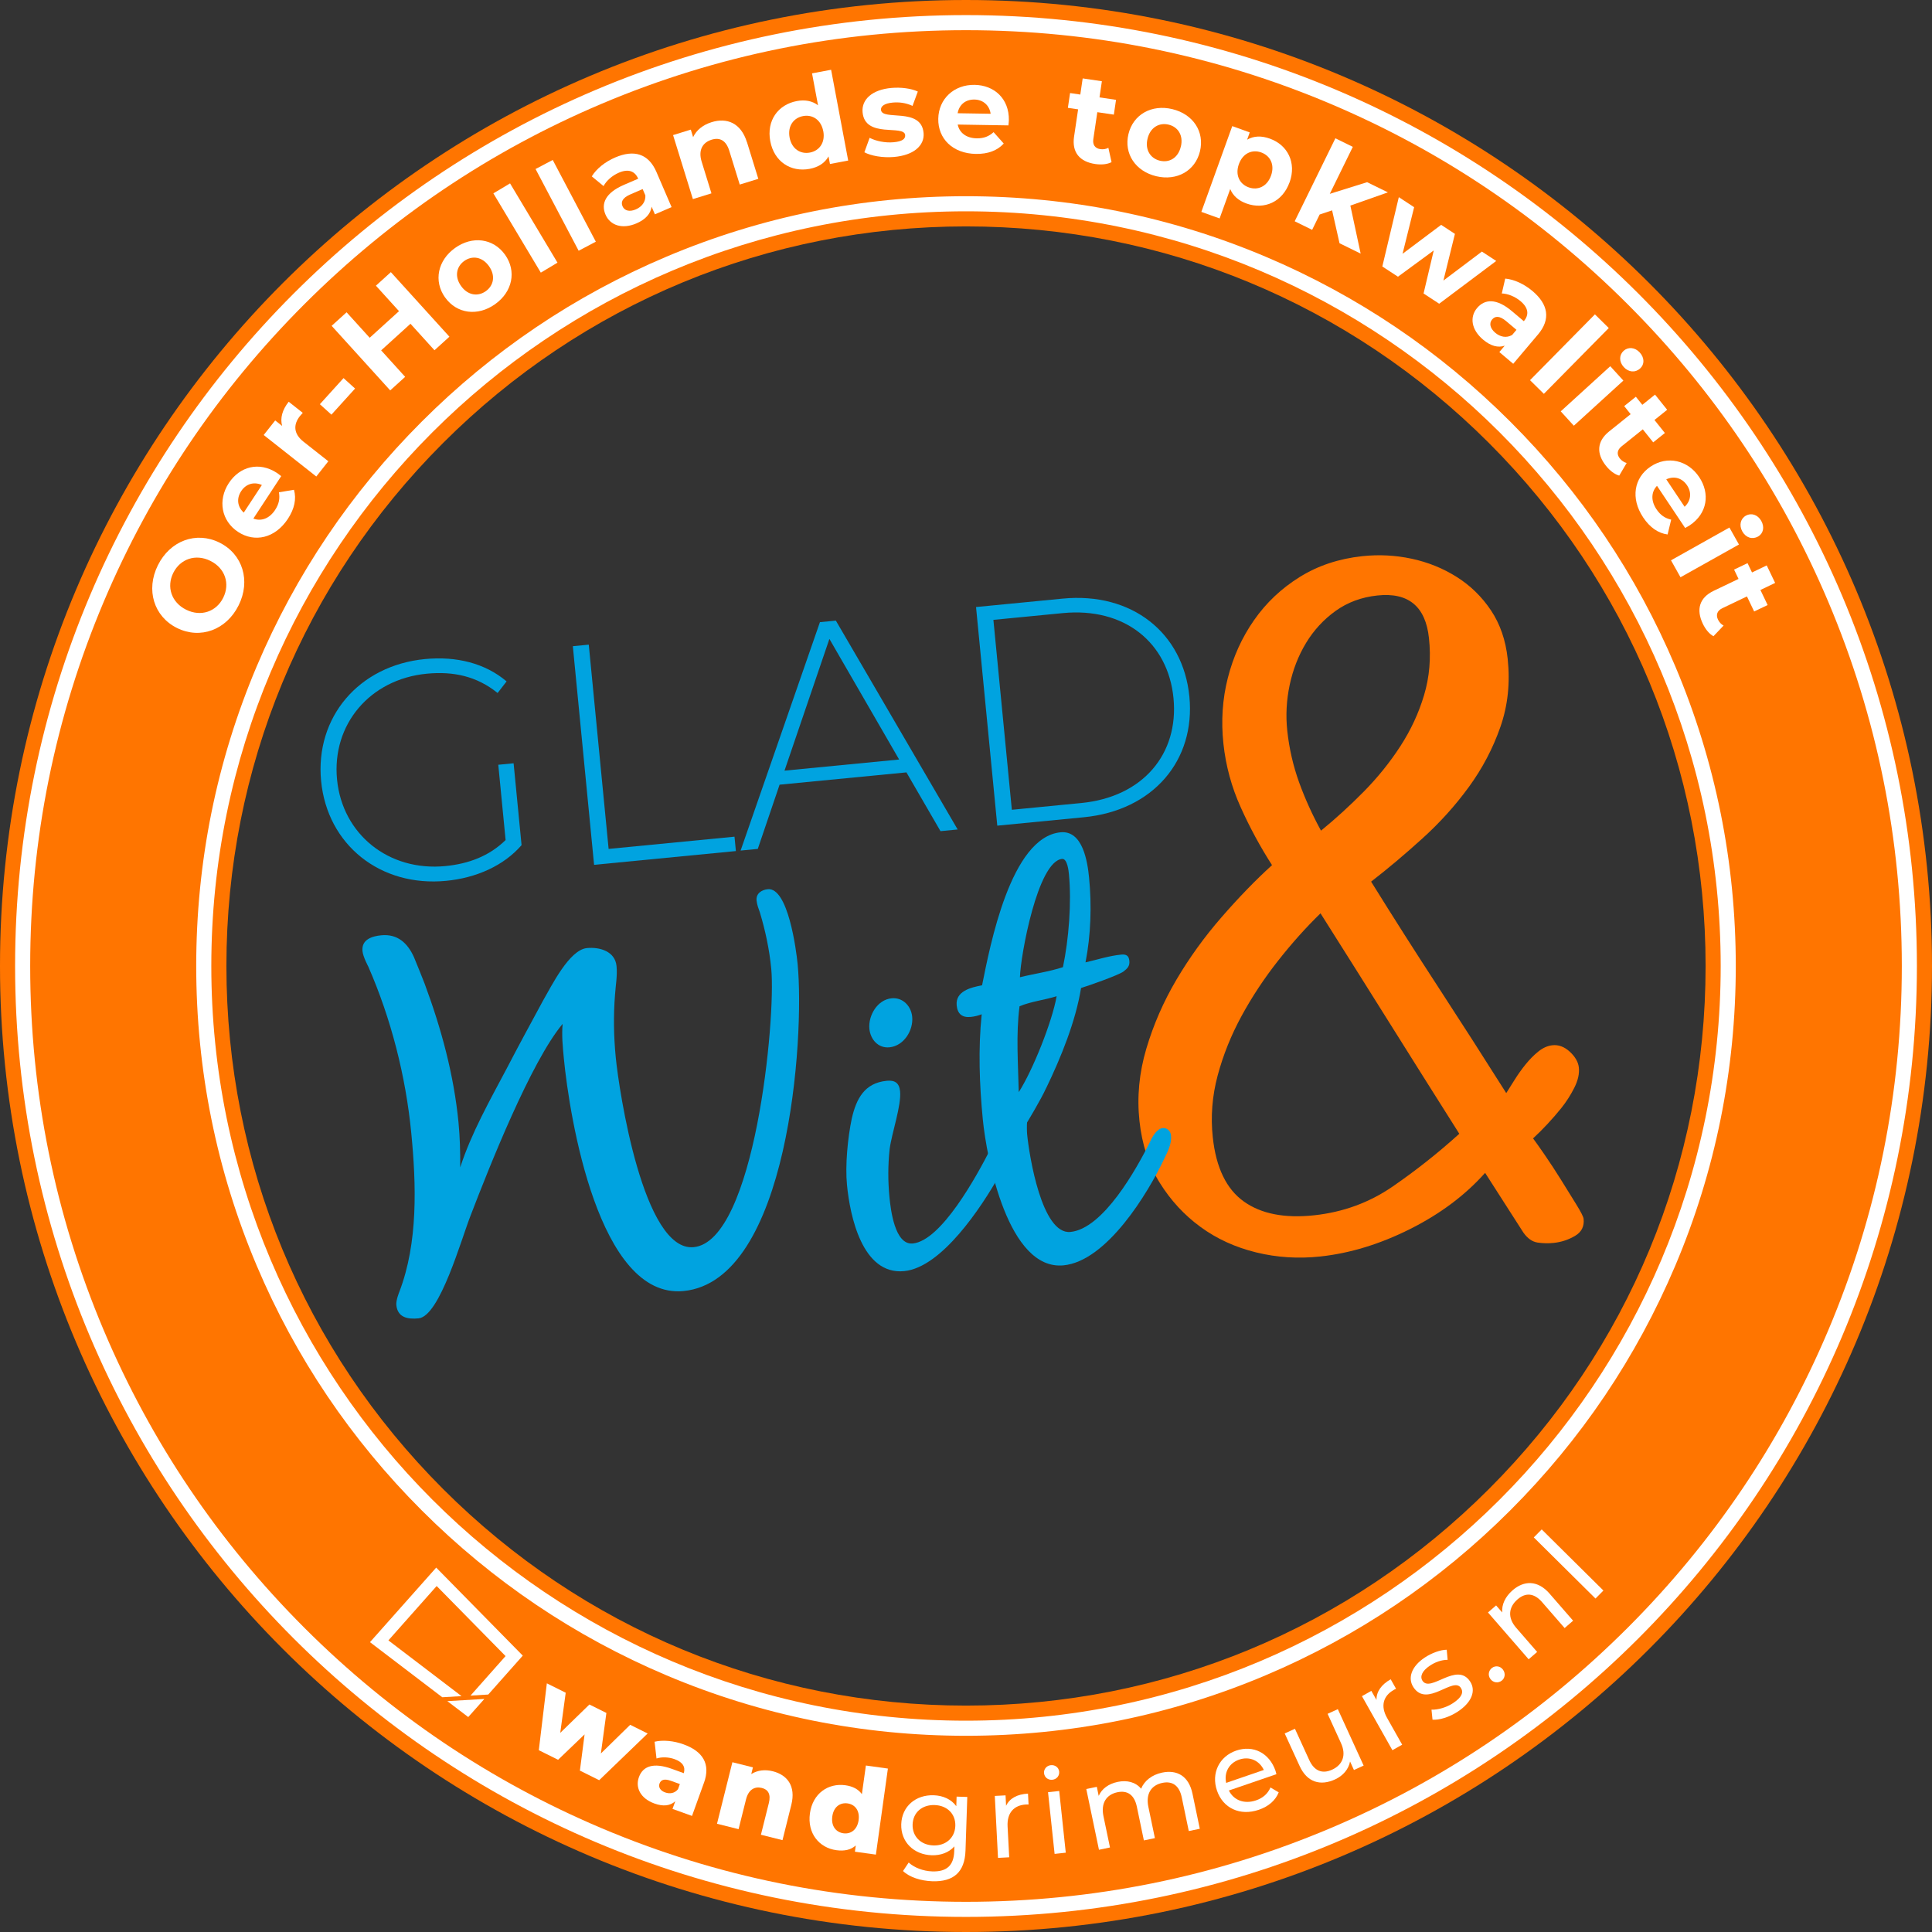 <svg xmlns="http://www.w3.org/2000/svg" id="uuid-5faf0188-7ac1-47ae-9231-92adea727049" viewBox="0 0 512 512"><rect x="0" y="0" width="512" height="512" fill="#333333" stroke="none"/><defs><style>.uuid-99f687b9-de79-4185-b222-1fcd5204f076{fill:#00a3e0;}.uuid-de76cfc2-ba8f-456e-90f4-ef39b5850ddf{fill:#fff;}.uuid-7059e9d6-05dc-42dc-92ea-e2db9407610a{fill:#ff7500;}</style></defs><g id="uuid-e0fbe9ff-de60-4bed-b007-a31b88a794a2"><g><path class="uuid-7059e9d6-05dc-42dc-92ea-e2db9407610a" d="M256,60c52.35,0,101.57,20.39,138.59,57.41,37.02,37.02,57.41,86.24,57.41,138.59s-20.39,101.57-57.41,138.59c-37.02,37.02-86.24,57.41-138.59,57.41s-101.57-20.39-138.59-57.41c-37.02-37.02-57.41-86.24-57.41-138.59s20.39-101.57,57.41-138.59c37.02-37.02,86.24-57.41,138.59-57.41m0-60C114.62,0,0,114.62,0,256s114.62,256,256,256,256-114.62,256-256S397.38,0,256,0h0Z"></path><path class="uuid-7059e9d6-05dc-42dc-92ea-e2db9407610a" d="M410.16,297.81c-1.24,1.34-2.54,2.63-3.88,3.88,.65,.86,1.68,2.32,3.1,4.38,1.42,2.07,2.86,4.27,4.32,6.61,1.45,2.34,2.79,4.51,4.03,6.5,1.23,2,1.88,3.26,1.94,3.81,.22,2.01-.55,3.53-2.28,4.54-1.74,1.02-3.61,1.64-5.62,1.85-1.46,.16-2.9,.12-4.31-.09-1.41-.22-2.66-1.1-3.75-2.65l-10.14-15.82c-5.28,5.93-11.91,10.89-19.89,14.89-7.98,4-15.9,6.42-23.76,7.27-5.85,.63-11.52,.27-17.03-1.08-5.51-1.35-10.42-3.59-14.73-6.74-4.31-3.14-7.92-7.05-10.83-11.73-2.91-4.68-4.69-10.12-5.36-16.34-.69-6.39-.08-12.79,1.82-19.19,1.9-6.4,4.57-12.5,8.01-18.33,3.44-5.82,7.42-11.33,11.95-16.53,4.52-5.2,8.97-9.79,13.35-13.77-3.11-4.84-5.88-9.95-8.3-15.33-2.43-5.38-3.95-10.99-4.58-16.84-.65-6.03-.26-11.85,1.17-17.46,1.43-5.6,3.74-10.71,6.95-15.3,3.2-4.59,7.23-8.4,12.08-11.42,4.85-3.02,10.38-4.86,16.6-5.53,4.39-.47,8.74-.25,13.06,.67,4.32,.92,8.3,2.53,11.94,4.82,3.64,2.29,6.67,5.24,9.1,8.87,2.42,3.62,3.9,7.9,4.43,12.83,.69,6.4,.04,12.43-1.94,18.09-1.98,5.67-4.76,10.96-8.34,15.87-3.58,4.92-7.69,9.47-12.32,13.66-4.63,4.2-9.16,8.01-13.59,11.44,5.81,9.36,11.76,18.7,17.84,28.03,6.08,9.33,12.07,18.67,17.97,28.01,.63-.99,1.38-2.18,2.25-3.57,.86-1.38,1.83-2.74,2.89-4.05,1.06-1.31,2.18-2.45,3.38-3.41,1.19-.96,2.42-1.51,3.71-1.65,1.64-.18,3.18,.4,4.62,1.72,1.43,1.33,2.23,2.72,2.39,4.18,.18,1.64-.23,3.45-1.22,5.4-.99,1.96-2.14,3.74-3.44,5.36-1.14,1.42-2.33,2.79-3.58,4.13Zm-71.47-43.19c-3.66,4.65-6.88,9.52-9.66,14.62-2.78,5.11-4.89,10.37-6.34,15.79-1.45,5.42-1.88,10.88-1.29,16.36,.86,8.04,3.6,13.71,8.2,17,4.6,3.3,10.84,4.52,18.7,3.67,7.67-.83,14.61-3.37,20.8-7.64s12.07-8.92,17.63-13.96c-6.46-10.21-12.59-19.95-18.39-29.21-5.8-9.26-11.93-19-18.39-29.21-3.85,3.74-7.6,7.93-11.26,12.58Zm15.26-92.72c-3.18,2.28-5.78,5.11-7.82,8.47-2.04,3.37-3.49,7.08-4.35,11.14-.86,4.07-1.07,8.11-.64,12.13,.51,4.75,1.56,9.31,3.13,13.67,1.58,4.36,3.51,8.63,5.81,12.82,3.91-3.19,7.69-6.65,11.36-10.37,3.66-3.72,6.89-7.72,9.66-11.99,2.77-4.27,4.88-8.79,6.3-13.57,1.43-4.77,1.86-9.81,1.29-15.11-.9-8.4-5.47-12.17-13.69-11.28-4.21,.45-7.89,1.82-11.07,4.1Z"></path><g><path class="uuid-de76cfc2-ba8f-456e-90f4-ef39b5850ddf" d="M46.92,166.43c-6.15-3.05-8.32-10.1-5.08-16.63,3.23-6.5,10.14-9.07,16.32-6.01,6.18,3.07,8.31,10.13,5.08,16.63-3.24,6.53-10.17,9.06-16.32,6.01Zm8.84-17.79c-3.93-1.95-8-.51-9.84,3.18-1.83,3.69-.52,7.81,3.41,9.76,3.93,1.95,8,.51,9.83-3.18,1.83-3.69,.53-7.81-3.41-9.76Z"></path><path class="uuid-de76cfc2-ba8f-456e-90f4-ef39b5850ddf" d="M74.51,126.2l-7.37,11.23c2.12,.8,4.28-.03,5.77-2.3,1.03-1.57,1.3-3.01,1.01-4.67l3.99-.66c.67,2.41,.14,5.02-1.62,7.7-3.37,5.13-8.79,6.36-13.2,3.46-4.44-2.91-5.42-8.41-2.45-12.94,2.86-4.36,7.99-5.81,12.77-2.68,.33,.22,.76,.58,1.1,.84Zm-9.91,9.64l4.8-7.31c-2.08-.93-4.21-.32-5.48,1.62-1.29,1.96-1.02,4.15,.68,5.7Z"></path><path class="uuid-de76cfc2-ba8f-456e-90f4-ef39b5850ddf" d="M76.51,106.47l3.73,2.94c-.29,.32-.52,.56-.77,.87-1.76,2.23-1.71,4.67,.96,6.77l6.58,5.19-3.19,4.04-13.94-11,3.05-3.86,1.84,1.45c-.57-2.05,.04-4.26,1.74-6.41Z"></path><path class="uuid-de76cfc2-ba8f-456e-90f4-ef39b5850ddf" d="M84.77,107.12l6.27-6.92,3.06,2.77-6.27,6.92-3.06-2.77Z"></path><path class="uuid-de76cfc2-ba8f-456e-90f4-ef39b5850ddf" d="M103.58,72.12l15.52,17.11-3.96,3.59-6.36-7.02-7.77,7.05,6.36,7.02-3.96,3.59-15.52-17.11,3.96-3.59,6.12,6.75,7.77-7.05-6.12-6.75,3.96-3.59Z"></path><path class="uuid-de76cfc2-ba8f-456e-90f4-ef39b5850ddf" d="M117.95,78.83c-3.1-4.35-1.95-9.84,2.65-13.12,4.59-3.28,10.13-2.56,13.24,1.79,3.1,4.35,1.98,9.82-2.62,13.1-4.59,3.28-10.16,2.58-13.26-1.77Zm11.63-8.3c-1.78-2.5-4.44-2.87-6.54-1.38-2.1,1.5-2.64,4.15-.85,6.65,1.78,2.5,4.47,2.85,6.56,1.36,2.1-1.5,2.61-4.13,.83-6.63Z"></path><path class="uuid-de76cfc2-ba8f-456e-90f4-ef39b5850ddf" d="M130.75,51.24l4.42-2.64,12.57,21.01-4.42,2.64-12.57-21.01Z"></path><path class="uuid-de76cfc2-ba8f-456e-90f4-ef39b5850ddf" d="M141.93,44.79l4.55-2.4,11.42,21.66-4.55,2.4-11.42-21.66Z"></path><path class="uuid-de76cfc2-ba8f-456e-90f4-ef39b5850ddf" d="M173.97,45.59l4.01,9.3-4.42,1.91-.88-2.03c-.24,1.86-1.6,3.38-3.99,4.42-3.82,1.65-7.01,.51-8.22-2.31-1.24-2.88-.07-5.76,4.9-7.9l3.76-1.62c-.88-2.03-2.6-2.69-5.14-1.59-1.73,.75-3.27,2.09-4.04,3.54l-3.12-2.57c1.24-2.04,3.57-3.88,6.18-5,4.97-2.14,8.84-1.08,10.97,3.86Zm-2.94,6.19l-.72-1.67-3.24,1.4c-2.21,.95-2.56,2.07-2.09,3.16,.51,1.18,1.85,1.54,3.52,.82,1.58-.68,2.63-2,2.53-3.72Z"></path><path class="uuid-de76cfc2-ba8f-456e-90f4-ef39b5850ddf" d="M197.96,37.68l3,9.71-4.92,1.52-2.77-8.95c-.85-2.74-2.5-3.61-4.67-2.94-2.36,.73-3.62,2.71-2.65,5.83l2.59,8.39-4.92,1.52-5.25-16.96,4.7-1.45,.61,1.99c.88-1.86,2.62-3.26,4.92-3.97,4-1.24,7.75,.16,9.35,5.33Z"></path><path class="uuid-de76cfc2-ba8f-456e-90f4-ef39b5850ddf" d="M220.25,18.48l4.53,24.07-4.83,.91-.38-2.01c-.98,1.76-2.69,2.86-5.02,3.3-4.93,.93-9.39-1.86-10.42-7.34-1.03-5.48,2.1-9.7,7.04-10.63,2.14-.4,4.09-.06,5.62,1.13l-1.59-8.47,5.06-.95Zm-2.08,16.28c-.57-3.02-2.86-4.47-5.35-4-2.53,.48-4.13,2.66-3.57,5.68,.57,3.02,2.86,4.47,5.39,3.99,2.5-.47,4.1-2.65,3.54-5.67Z"></path><path class="uuid-de76cfc2-ba8f-456e-90f4-ef39b5850ddf" d="M229.07,40.35l1.39-3.83c1.67,.88,4.13,1.37,6.3,1.18,2.37-.2,3.2-.9,3.12-1.89-.25-2.89-10.68,.98-11.29-6.09-.29-3.35,2.53-5.98,7.7-6.42,2.43-.21,5.18,.12,6.94,.96l-1.4,3.8c-1.83-.84-3.6-1.02-5.21-.88-2.3,.2-3.23,1.01-3.15,1.93,.26,3.02,10.7-.82,11.29,6.15,.28,3.29-2.58,5.89-7.87,6.34-2.99,.26-6.09-.31-7.83-1.25Z"></path><path class="uuid-de76cfc2-ba8f-456e-90f4-ef39b5850ddf" d="M267.23,33.23l-13.43-.22c.46,2.22,2.32,3.6,5.03,3.65,1.88,.03,3.24-.51,4.48-1.64l2.69,3.02c-1.68,1.85-4.17,2.8-7.37,2.75-6.14-.1-10.07-4.03-9.98-9.31,.09-5.31,4.21-9.08,9.62-8.99,5.21,.08,9.18,3.65,9.09,9.36,0,.4-.08,.96-.12,1.38Zm-13.45-3.22l8.75,.14c-.33-2.25-1.99-3.73-4.3-3.77-2.34-.04-4.05,1.35-4.45,3.63Z"></path><path class="uuid-de76cfc2-ba8f-456e-90f4-ef39b5850ddf" d="M294.58,42.97c-1.16,.6-2.74,.73-4.31,.5-4.15-.61-6.25-3.09-5.63-7.27l1.07-7.22-2.71-.4,.58-3.92,2.71,.4,.63-4.28,5.09,.75-.63,4.28,4.38,.65-.58,3.92-4.38-.65-1.06,7.15c-.22,1.5,.47,2.44,1.84,2.64,.75,.11,1.54,0,2.15-.35l.84,3.79Z"></path><path class="uuid-de76cfc2-ba8f-456e-90f4-ef39b5850ddf" d="M299.05,35.53c1.25-5.2,6.15-7.93,11.63-6.61,5.49,1.32,8.58,5.96,7.33,11.16-1.25,5.2-6.11,7.93-11.6,6.62-5.49-1.32-8.61-5.97-7.36-11.17Zm13.89,3.34c.72-2.98-.75-5.24-3.25-5.84s-4.86,.73-5.58,3.72c-.72,2.98,.78,5.24,3.28,5.84,2.5,.6,4.83-.74,5.54-3.73Z"></path><path class="uuid-de76cfc2-ba8f-456e-90f4-ef39b5850ddf" d="M341.74,48.33c-1.89,5.25-6.73,7.29-11.42,5.6-2.08-.75-3.55-2.02-4.3-3.83l-2.81,7.79-4.84-1.74,8.19-22.73,4.63,1.67-.69,1.93c1.74-1.02,3.79-1.09,6.03-.28,4.69,1.69,7.11,6.35,5.22,11.6Zm-4.91-1.77c1.04-2.89-.17-5.29-2.59-6.16-2.42-.87-4.88,.21-5.92,3.09s.17,5.29,2.59,6.16c2.42,.87,4.88-.21,5.92-3.09Z"></path><path class="uuid-de76cfc2-ba8f-456e-90f4-ef39b5850ddf" d="M353.02,55.75l-3.3,1.1-1.99,4.06-4.62-2.27,10.78-21.99,4.62,2.27-6.1,12.45,9.89-3.09,5.51,2.7-9.95,3.5,2.73,12.73-5.6-2.75-1.97-8.72Z"></path><path class="uuid-de76cfc2-ba8f-456e-90f4-ef39b5850ddf" d="M396.51,69.16l-15.11,11.33-4.14-2.71,2.7-11.41-9.49,6.96-4.14-2.71,4.37-18.37,4.06,2.66-3.07,12.35,10.23-7.67,3.65,2.39-3.05,12.37,10.2-7.68,3.81,2.5Z"></path><path class="uuid-de76cfc2-ba8f-456e-90f4-ef39b5850ddf" d="M407.56,88.67l-6.54,7.74-3.68-3.11,1.43-1.69c-1.77,.62-3.74,.08-5.73-1.6-3.18-2.68-3.58-6.05-1.59-8.39,2.02-2.39,5.12-2.63,9.25,.86l3.13,2.64c1.43-1.69,1.25-3.52-.87-5.31-1.44-1.21-3.33-1.99-4.97-2.04l.91-3.94c2.38,.2,5.06,1.47,7.23,3.3,4.13,3.49,4.91,7.43,1.44,11.54Zm-6.85,.13l1.17-1.39-2.7-2.28c-1.84-1.56-3-1.36-3.76-.46-.83,.98-.55,2.34,.83,3.51,1.31,1.11,2.96,1.46,4.45,.61Z"></path><path class="uuid-de76cfc2-ba8f-456e-90f4-ef39b5850ddf" d="M422.67,83.31l3.67,3.62-17.2,17.44-3.67-3.62,17.2-17.44Z"></path><path class="uuid-de76cfc2-ba8f-456e-90f4-ef39b5850ddf" d="M426.74,97.05l3.47,3.81-13.13,11.96-3.47-3.81,13.13-11.96Zm3.53-4.07c1.2-1.09,2.99-.98,4.28,.43s1.28,3.17,.11,4.23c-1.27,1.16-3.06,1.05-4.35-.37-1.29-1.42-1.23-3.21-.03-4.3Z"></path><path class="uuid-de76cfc2-ba8f-456e-90f4-ef39b5850ddf" d="M429.13,126.05c-1.25-.35-2.51-1.33-3.5-2.57-2.62-3.27-2.47-6.52,.82-9.16l5.69-4.56-1.71-2.14,3.09-2.48,1.71,2.14,3.37-2.7,3.22,4.02-3.37,2.7,2.76,3.45-3.09,2.48-2.76-3.45-5.64,4.52c-1.18,.95-1.31,2.11-.45,3.19,.47,.59,1.13,1.04,1.81,1.21l-1.97,3.35Z"></path><path class="uuid-de76cfc2-ba8f-456e-90f4-ef39b5850ddf" d="M446.58,139.92l-7.46-11.17c-1.56,1.64-1.64,3.96-.14,6.21,1.05,1.56,2.26,2.38,3.9,2.75l-.95,3.93c-2.48-.33-4.68-1.83-6.46-4.5-3.41-5.1-2.42-10.57,1.97-13.5,4.42-2.95,9.86-1.71,12.86,2.79,2.9,4.33,2.23,9.63-2.52,12.8-.33,.22-.83,.48-1.21,.69Zm-5-12.89l4.86,7.27c1.66-1.55,1.94-3.76,.65-5.68-1.3-1.95-3.42-2.56-5.51-1.59Z"></path><path class="uuid-de76cfc2-ba8f-456e-90f4-ef39b5850ddf" d="M458.32,139.81l2.52,4.49-15.49,8.68-2.52-4.49,15.49-8.69Zm4.36-3.16c1.41-.79,3.13-.28,4.07,1.39,.94,1.67,.53,3.37-.85,4.15-1.5,.84-3.22,.33-4.16-1.34-.94-1.67-.47-3.41,.94-4.2Z"></path><path class="uuid-de76cfc2-ba8f-456e-90f4-ef39b5850ddf" d="M454.09,168.61c-1.14-.62-2.14-1.87-2.82-3.3-1.81-3.78-.93-6.91,2.88-8.74l6.58-3.15-1.18-2.47,3.57-1.71,1.18,2.47,3.9-1.87,2.23,4.64-3.9,1.87,1.91,3.99-3.57,1.71-1.91-3.99-6.52,3.12c-1.37,.66-1.76,1.76-1.16,3.01,.33,.69,.86,1.27,1.49,1.59l-2.68,2.82Z"></path></g><g><path class="uuid-99f687b9-de79-4185-b222-1fcd5204f076" d="M132.05,202.67l4.06-.39,2.11,21.69c-4.73,5.47-12.02,8.69-19.97,9.46-17.46,1.7-31.51-9.55-33.15-26.44-1.64-16.89,9.98-30.63,27.52-32.33,8.36-.81,15.98,1.12,21.63,5.92l-2.38,3.07c-5.53-4.47-11.76-5.79-18.79-5.11-15.06,1.46-25.18,13.47-23.76,28.04,1.41,14.49,13.65,24.41,28.71,22.94,6.12-.6,11.61-2.63,15.96-6.9l-1.94-19.95Z"></path><path class="uuid-99f687b9-de79-4185-b222-1fcd5204f076" d="M151.81,171.25l4.22-.41,5.26,54.13,33.36-3.24,.37,3.81-37.58,3.65-5.63-57.94Z"></path><path class="uuid-99f687b9-de79-4185-b222-1fcd5204f076" d="M240.2,204.69l-33.6,3.26-5.78,17.02-4.55,.44,21.02-60.53,4.22-.41,32.28,55.35-4.55,.44-9.03-15.58Zm-1.92-3.41l-18.48-31.96-11.9,34.91,30.38-2.95Z"></path><path class="uuid-99f687b9-de79-4185-b222-1fcd5204f076" d="M258.67,160.87l22.93-2.23c18.38-1.79,31.96,9.09,33.6,25.98,1.64,16.89-9.6,30.18-27.98,31.96l-22.93,2.23-5.63-57.94Zm27.86,51.94c16.39-1.59,25.89-13.04,24.46-27.78-1.43-14.73-12.96-24.14-29.35-22.55l-18.38,1.79,4.89,50.33,18.38-1.79Z"></path></g><g><path class="uuid-99f687b9-de79-4185-b222-1fcd5204f076" d="M97.6,256.15s-1.39-2.57-1.54-4.11c-.3-3.1,2.6-3.95,4.99-4.18,4.37-.42,7.03,2.16,8.67,5.84,1.1,2.59,1.87,4.65,2.81,6.98,4.43,11.93,7.74,24.12,8.98,36.79,.38,3.94,.48,7.91,.45,11.9,2.95-9.1,7.81-17.67,12.25-26.06,3.11-5.99,6.37-11.99,9.62-17.99,2.43-4.22,7.06-13.62,11.71-14.07,3.38-.33,7.47,.84,7.85,4.78,.25,2.54-.23,5-.4,7.57-.45,5.59-.34,11.12,.19,16.61,.85,8.73,7.29,51.6,20.66,50.3,16.19-1.57,21.82-60.68,20.55-73.77-.49-5.07-1.55-10.08-3.01-14.92-.39-1.1-.77-2.06-.88-3.18-.18-1.83,1.29-2.83,2.98-2.99,5.35-.52,7.53,16.04,7.9,19.84,1.9,19.57-2.36,83.94-30.24,86.65-22.53,2.19-30.22-46.24-31.71-61.59-.3-3.1-.6-6.19-.33-9.21-8.4,10.06-19.36,37.7-24.35,50.69-2.51,6.36-8.2,26.81-13.83,27.35-2.82,.27-5.56-.17-5.89-3.55-.12-1.27,.8-3.49,.8-3.49,4.99-12.99,4.49-28.43,3.16-42.09-1.46-15.07-5.36-30.32-11.39-44.09Z"></path><path class="uuid-99f687b9-de79-4185-b222-1fcd5204f076" d="M241.89,329.54c7.6-.74,17.01-18,20.59-25.03,.72-1.35,1.68-3.15,3.23-3.3,1.83-.18,1.99,1.51,2.13,2.92,.18,1.83-2.13,5.89-3.1,7.55-4.61,8.12-15.13,24.21-25.13,25.18-11.12,1.08-14.36-14.67-15.15-22.83-.51-5.21,.2-12.53,1.27-17.61,1.2-5.23,3.35-9.42,9.26-10,2.11-.21,3.32,.53,3.54,2.78,.37,3.8-2.2,11.01-2.77,15.34-.45,4.17-.46,8.43-.05,12.66,.31,3.24,1.39,12.8,6.17,12.33Zm-.15-60.11c.36,3.66-2.23,7.75-6.03,8.12-2.96,.29-5.03-2.07-5.31-4.88-.34-3.52,2.09-7.74,5.89-8.11,2.96-.29,5.17,2.06,5.45,4.87Z"></path><path class="uuid-99f687b9-de79-4185-b222-1fcd5204f076" d="M277.26,288.3c-1.4,3.12-5.08,9.17-5.08,9.17-.07,.72-.05,2.42,.02,3.12,.55,5.63,3.87,26.63,11.47,25.89,8.73-.85,17.56-16.77,21.13-23.94,.58-1.34,1.8-3.44,3.35-3.59,1.13-.11,2.07,.79,2.18,1.92,.21,2.11-.74,4.05-1.69,5.99-4.47,9.53-15.39,27.36-26.8,28.47-14.64,1.42-20.36-28.15-21.39-38.71-.89-9.15-1.24-18.64-.29-27.83-.96,.38-1.93,.61-2.92,.71-2.25,.22-3.49-.8-3.71-3.05-.37-3.8,3.8-4.78,6.73-5.34,2.11-10.44,7.56-39.25,20.79-40.54,5.91-.58,7.16,7.83,7.57,12.06,.71,7.32,.48,15.16-.95,22.41,3.2-.74,6.23-1.74,9.47-2.06,1.27-.12,2.01,.23,2.15,1.64,.14,1.41-.51,2.04-1.57,2.85-1.33,.98-9.16,3.73-11.23,4.36-1.42,8.81-5.32,18.42-9.22,26.48Zm-7.28,1.13c3.7-5.76,8.85-18.63,10.04-25.42-3.31,1.03-6.69,1.36-9.83,2.66-.98,7.49-.37,15.24-.21,22.76Zm.31-30.45c3.75-.93,7.68-1.46,11.4-2.67,1.55-7.4,2.31-17.14,1.59-24.6-.08-.84-.41-4.22-1.82-4.09-6.48,.63-11.01,25.66-11.17,31.36Z"></path></g><g><path class="uuid-de76cfc2-ba8f-456e-90f4-ef39b5850ddf" d="M171.64,459.39l-12.85,12.38-5.11-2.54,1.24-9.6-7.02,6.73-5.11-2.54,2.13-17.72,5,2.49-1.45,10.64,7.73-7.52,4.5,2.24-1.46,10.74,7.77-7.6,4.64,2.31Z"></path><path class="uuid-de76cfc2-ba8f-456e-90f4-ef39b5850ddf" d="M186.56,472.45l-3.17,8.79-5.17-1.86,.74-2.04c-1.34,1.23-3.2,1.45-5.5,.62-3.79-1.37-5.13-4.26-4.14-7,1.05-2.92,3.84-3.96,8.74-2.19l3.15,1.14c.49-1.64-.26-2.93-2.45-3.72-1.52-.55-3.4-.63-4.78-.17l-.51-4.44c2.24-.54,5.16-.22,7.64,.68,5.14,1.85,7.26,5.19,5.45,10.21Zm-6.88,1.71l.49-1.37-2.39-.86c-1.78-.64-2.65-.23-3,.73-.34,.93,.18,1.88,1.49,2.35,1.23,.44,2.52,.25,3.41-.85Z"></path><path class="uuid-de76cfc2-ba8f-456e-90f4-ef39b5850ddf" d="M209.7,478.33l-2.33,9.33-5.72-1.43,2.1-8.39c.59-2.35-.19-3.6-1.84-4.01-1.83-.46-3.53,.33-4.21,3.04l-1.97,7.88-5.72-1.43,4.08-16.31,5.44,1.36-.44,1.78c1.63-1.03,3.64-1.26,5.69-.75,3.82,.96,6.19,3.88,4.92,8.94Z"></path><path class="uuid-de76cfc2-ba8f-456e-90f4-ef39b5850ddf" d="M235.3,468.7l-3.18,22.79-5.56-.77,.23-1.66c-1.29,1.17-3,1.55-5.15,1.26-4.55-.63-7.74-4.46-7-9.78,.74-5.28,4.85-8.06,9.4-7.43,1.94,.27,3.42,1.04,4.37,2.36l1.06-7.59,5.84,.81Zm-7.76,13.64c.35-2.52-.96-4.14-2.92-4.42-2-.28-3.7,.92-4.05,3.44-.36,2.55,.95,4.2,2.95,4.48,1.97,.27,3.67-.96,4.03-3.51Z"></path><path class="uuid-de76cfc2-ba8f-456e-90f4-ef39b5850ddf" d="M256.34,476.2l-.47,14.2c-.19,5.8-3.22,8.33-8.8,8.15-3.01-.1-6.02-1.04-7.76-2.71l1.5-2.25c1.48,1.35,3.84,2.27,6.25,2.35,3.87,.13,5.7-1.61,5.82-5.33l.04-1.3c-1.48,1.66-3.65,2.42-6,2.35-4.74-.16-8.23-3.5-8.08-8.24,.16-4.74,3.86-7.82,8.6-7.66,2.45,.08,4.65,1.05,5.99,2.9l.08-2.54,2.82,.09Zm-3.17,7.68c.1-3.19-2.18-5.41-5.47-5.52-3.32-.11-5.74,1.95-5.85,5.15-.1,3.16,2.18,5.44,5.5,5.55,3.29,.11,5.71-2.02,5.82-5.18Z"></path><path class="uuid-de76cfc2-ba8f-456e-90f4-ef39b5850ddf" d="M272.43,475.33l.15,2.88c-.25-.02-.47,0-.68,0-3.19,.17-5.07,2.22-4.88,5.81l.43,8.18-2.97,.16-.85-16.42,2.85-.15,.14,2.76c.95-1.98,2.95-3.07,5.83-3.22Z"></path><path class="uuid-de76cfc2-ba8f-456e-90f4-ef39b5850ddf" d="M276.68,469.95c-.11-1.08,.66-2.04,1.8-2.16,1.14-.12,2.09,.62,2.21,1.67,.12,1.11-.62,2.06-1.79,2.19-1.14,.12-2.09-.62-2.21-1.7Zm1.06,5l2.96-.32,1.74,16.35-2.96,.32-1.74-16.35Z"></path><path class="uuid-de76cfc2-ba8f-456e-90f4-ef39b5850ddf" d="M316.03,475.38l1.93,9.26-2.92,.61-1.86-8.93c-.66-3.16-2.5-4.39-5.14-3.84-2.92,.61-4.44,2.86-3.71,6.35l1.73,8.29-2.92,.61-1.86-8.93c-.66-3.16-2.5-4.39-5.14-3.84-2.92,.61-4.44,2.86-3.71,6.35l1.73,8.29-2.92,.61-3.36-16.1,2.79-.58,.5,2.4c.81-1.88,2.6-3.2,5.03-3.71,2.46-.51,4.73,.03,6.21,1.81,.83-2.07,2.84-3.7,5.57-4.27,3.92-.82,7.06,.87,8.05,5.61Z"></path><path class="uuid-de76cfc2-ba8f-456e-90f4-ef39b5850ddf" d="M338.27,470.18l-12.61,4.32c1.29,2.61,4.11,3.67,7.19,2.62,1.82-.62,3.13-1.76,3.84-3.42l2.18,1.29c-.84,2.12-2.68,3.74-5.27,4.62-5.02,1.72-9.5-.45-11.09-5.08-1.58-4.61,.6-9.06,5.09-10.6,4.49-1.54,8.79,.59,10.43,5.38,.08,.23,.17,.6,.23,.87Zm-13.31,2.3l9.97-3.42c-1.19-2.51-3.79-3.68-6.52-2.75-2.7,.92-4.07,3.43-3.46,6.17Z"></path><path class="uuid-de76cfc2-ba8f-456e-90f4-ef39b5850ddf" d="M354.54,452.95l6.84,14.95-2.57,1.17-1.03-2.26c-.39,2.05-1.85,3.78-3.97,4.75-3.86,1.77-7.4,.83-9.41-3.58l-3.94-8.6,2.71-1.24,3.79,8.29c1.34,2.93,3.48,3.73,6.05,2.56,2.82-1.29,3.83-3.87,2.35-7.08l-3.53-7.73,2.71-1.24Z"></path><path class="uuid-de76cfc2-ba8f-456e-90f4-ef39b5850ddf" d="M368.55,445.03l1.42,2.51c-.23,.09-.42,.2-.61,.31-2.78,1.57-3.55,4.25-1.79,7.38l4.02,7.13-2.59,1.46-8.07-14.32,2.49-1.4,1.36,2.4c-.03-2.19,1.27-4.06,3.78-5.48Z"></path><path class="uuid-de76cfc2-ba8f-456e-90f4-ef39b5850ddf" d="M379.63,455.73l-.27-2.65c1.71,.06,3.97-.58,5.75-1.76,2.3-1.52,2.8-2.85,2.03-4.02-2.04-3.08-8.94,5.32-12.55-.14-1.63-2.46-.52-5.57,3-7.9,1.79-1.18,4.11-2.05,5.81-2.06l.24,2.67c-1.77,.02-3.33,.64-4.68,1.53-2.17,1.44-2.7,2.94-1.98,4.03,2.14,3.23,9.09-5.16,12.61,.17,1.64,2.48,.41,5.57-3.24,7.98-2.28,1.51-4.99,2.3-6.73,2.15Z"></path><path class="uuid-de76cfc2-ba8f-456e-90f4-ef39b5850ddf" d="M394.98,444.96c-.74-.99-.5-2.26,.42-2.95,.89-.67,2.16-.53,2.9,.46,.74,.99,.54,2.27-.35,2.94-.92,.69-2.23,.55-2.97-.45Z"></path><path class="uuid-de76cfc2-ba8f-456e-90f4-ef39b5850ddf" d="M410.68,422.36l6.21,7.14-2.25,1.95-5.98-6.88c-2.12-2.43-4.37-2.57-6.5-.72-2.39,2.08-2.69,4.85-.35,7.54l5.55,6.39-2.25,1.95-10.78-12.41,2.15-1.87,1.63,1.87c-.19-2.06,.78-4.17,2.74-5.88,3.02-2.62,6.66-2.74,9.83,.91Z"></path><path class="uuid-de76cfc2-ba8f-456e-90f4-ef39b5850ddf" d="M406.47,407.43l2.1-2.12,16.35,16.2-2.1,2.12-16.35-16.2Z"></path></g><g><g><polygon class="uuid-de76cfc2-ba8f-456e-90f4-ef39b5850ddf" points="123.65 450.52 123.65 450.52 123.65 450.52 123.65 450.52"></polygon><polygon class="uuid-de76cfc2-ba8f-456e-90f4-ef39b5850ddf" points="128.36 450.24 124.09 455.04 118.55 450.82 128.36 450.24"></polygon></g><polygon class="uuid-de76cfc2-ba8f-456e-90f4-ef39b5850ddf" points="115.6 415.43 98.05 435.19 117.21 449.79 122.31 449.49 102.93 434.72 115.72 420.31 133.98 438.88 124.69 449.35 129.39 449.07 138.54 438.76 115.6 415.43"></polygon></g><path class="uuid-de76cfc2-ba8f-456e-90f4-ef39b5850ddf" d="M256,8c33.48,0,65.96,6.56,96.53,19.49,29.53,12.49,56.05,30.37,78.83,53.15,22.78,22.78,40.66,49.3,53.15,78.83,12.93,30.57,19.49,63.05,19.49,96.53s-6.56,65.96-19.49,96.53c-12.49,29.53-30.37,56.05-53.15,78.83-22.78,22.78-49.3,40.66-78.83,53.15-30.57,12.93-63.05,19.49-96.53,19.49s-65.96-6.56-96.53-19.49c-29.53-12.49-56.05-30.37-78.83-53.15-22.78-22.78-40.66-49.3-53.15-78.83-12.93-30.57-19.49-63.05-19.49-96.53s6.56-65.96,19.49-96.53c12.49-29.53,30.37-56.05,53.15-78.83,22.78-22.78,49.3-40.66,78.83-53.15,30.57-12.93,63.05-19.49,96.53-19.49m0-4C116.82,4,4,116.82,4,256s112.82,252,252,252,252-112.82,252-252S395.18,4,256,4h0Z"></path><path class="uuid-de76cfc2-ba8f-456e-90f4-ef39b5850ddf" d="M256,56c110.46,0,200,89.54,200,200s-89.54,200-200,200S56,366.46,56,256,145.54,56,256,56m0-4c-27.54,0-54.25,5.39-79.41,16.03-24.29,10.27-46.11,24.98-64.84,43.72-18.73,18.73-33.44,40.55-43.72,64.84-10.64,25.15-16.03,51.87-16.03,79.41s5.39,54.25,16.03,79.41c10.28,24.29,24.98,46.11,43.72,64.84,18.73,18.73,40.55,33.44,64.84,43.72,25.15,10.64,51.87,16.03,79.41,16.03s54.25-5.39,79.41-16.03c24.29-10.27,46.11-24.98,64.84-43.72,18.73-18.73,33.44-40.55,43.72-64.84,10.64-25.15,16.03-51.87,16.03-79.41s-5.39-54.25-16.03-79.41c-10.28-24.29-24.98-46.11-43.72-64.84-18.73-18.73-40.55-33.44-64.84-43.72-25.15-10.64-51.87-16.03-79.41-16.03h0Z"></path></g></g></svg>